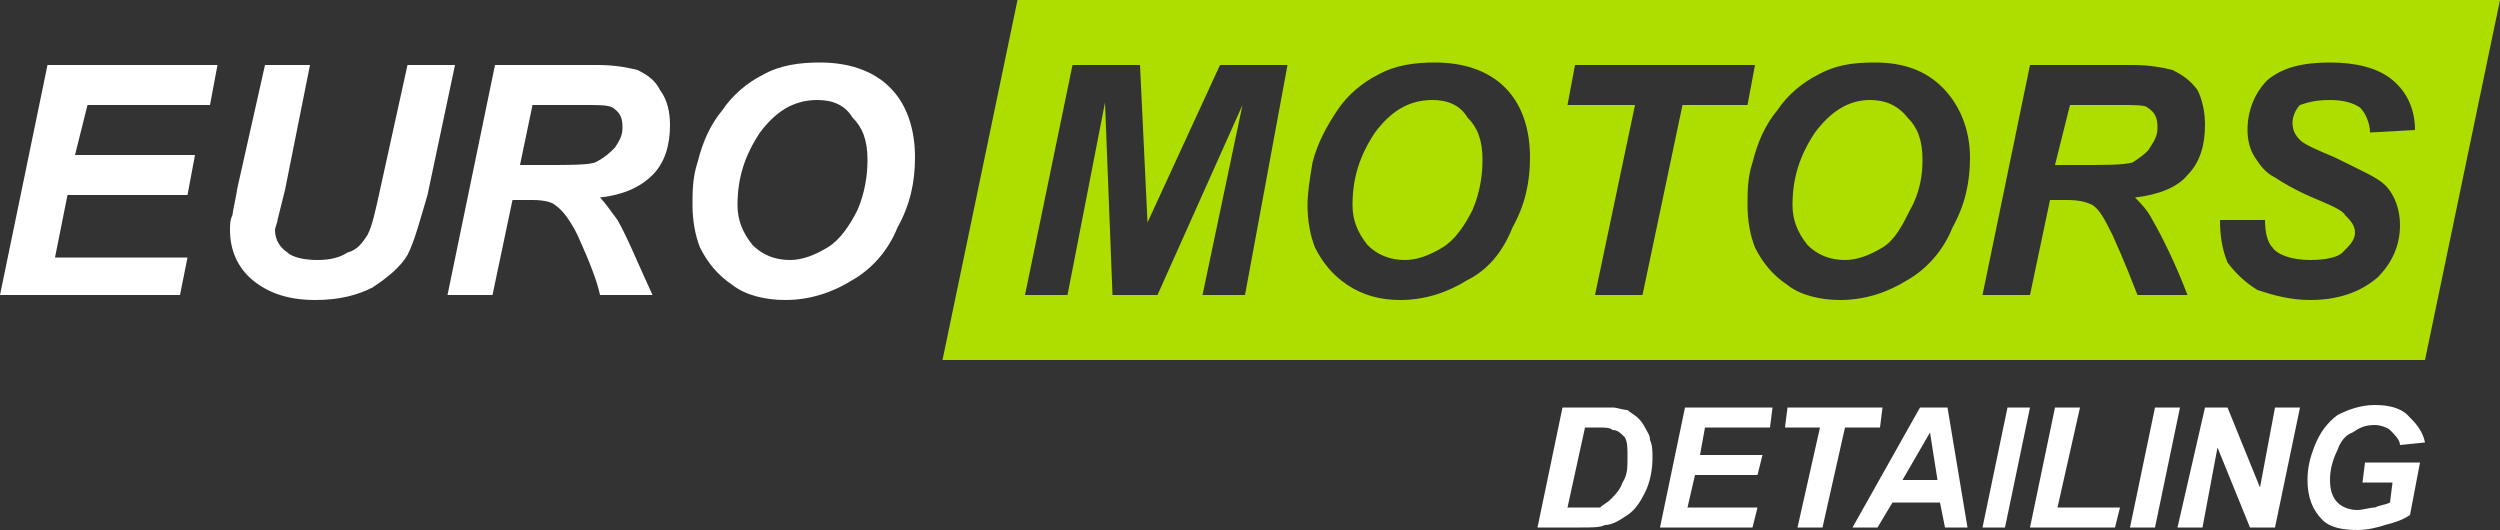 <?xml version="1.0" encoding="UTF-8"?>
<!DOCTYPE svg PUBLIC "-//W3C//DTD SVG 1.1//EN" "http://www.w3.org/Graphics/SVG/1.1/DTD/svg11.dtd">
<!-- Creator: CorelDRAW X7 -->
<svg xmlns="http://www.w3.org/2000/svg" xml:space="preserve" width="1000px" height="212px" version="1.1" style="shape-rendering:geometricPrecision; text-rendering:geometricPrecision; image-rendering:optimizeQuality; fill-rule:evenodd; clip-rule:evenodd"
viewBox="0 0 1000 212"
 xmlns:xlink="http://www.w3.org/1999/xlink">
 <rect x="0" y="0" width="1000" height="212" fill="#333333" stroke="none"/>
 <defs>
  <style type="text/css">
   <![CDATA[
    .fil0 {fill:#AEDE00}
    .fil1 {fill:white;fill-rule:nonzero}
   ]]>
  </style>
 </defs>
 <g id="Layer_x0020_1">
  <g id="_2190932848368">
   <path class="fil0" d="M407 0l593 0 -30 144 -593 0 30 -144zm56 118l-18 0 -3 -77 -15 77 -17 0 19 -92 27 0 3 63 29 -63 27 0 -17 92 -17 0 16 -76 -34 76zm60 -36c0,-5 1,-11 2,-17 2,-8 6,-15 10,-21 4,-6 10,-11 16,-14 7,-4 15,-5 23,-5 11,0 21,3 28,10 7,7 10,17 10,28 0,10 -2,19 -7,28 -4,10 -10,17 -18,21 -8,5 -17,8 -27,8 -8,0 -15,-2 -21,-6 -6,-4 -10,-9 -13,-15 -2,-5 -3,-11 -3,-17zm18 0c0,6 2,11 6,16 4,4 9,6 15,6 5,0 10,-2 15,-5 5,-3 9,-9 12,-15 3,-7 4,-14 4,-20 0,-8 -2,-13 -6,-17 -3,-5 -8,-7 -14,-7 -10,0 -17,5 -23,13 -6,9 -9,18 -9,29zm116 36l-19 0 16 -76 -27 0 3 -16 72 0 -3 16 -26 0 -16 76zm42 -36c0,-5 0,-11 2,-17 2,-8 5,-15 10,-21 4,-6 10,-11 16,-14 7,-4 14,-5 23,-5 11,0 20,3 27,10 7,7 11,17 11,28 0,10 -2,19 -7,28 -4,10 -11,17 -18,21 -8,5 -17,8 -27,8 -8,0 -16,-2 -21,-6 -6,-4 -10,-9 -13,-15 -2,-5 -3,-11 -3,-17zm18 0c0,6 2,11 6,16 4,4 9,6 15,6 5,0 10,-2 15,-5 5,-3 8,-9 11,-15 4,-7 5,-14 5,-20 0,-8 -2,-13 -6,-17 -4,-5 -9,-7 -15,-7 -9,0 -16,5 -22,13 -6,9 -9,18 -9,29zm95 36l-19 0 19 -92 41 0c7,0 12,1 16,2 4,2 7,4 10,8 2,4 3,9 3,14 0,8 -2,15 -7,20 -4,5 -12,8 -21,9 2,2 5,5 7,9 4,7 9,17 14,30l-20 0c-2,-5 -5,-13 -10,-24 -3,-6 -5,-10 -8,-12 -2,-1 -5,-2 -10,-2l-7 0 -8 38zm10 -52l10 0c11,0 17,0 21,-1 3,-2 6,-4 7,-6 2,-3 3,-5 3,-8 0,-4 -1,-6 -4,-8 -1,-1 -5,-1 -11,-1l-20 0 -6 24zm66 22l18 0c0,5 1,9 3,11 2,3 8,5 15,5 6,0 11,-1 13,-3 3,-3 5,-5 5,-8 0,-3 -2,-5 -4,-7 -1,-2 -6,-4 -13,-7 -7,-3 -12,-6 -15,-8 -4,-2 -6,-5 -8,-8 -2,-3 -3,-7 -3,-11 0,-8 3,-15 8,-20 6,-5 14,-7 25,-7 10,0 19,2 25,7 6,5 9,12 9,20l-18 1c0,-4 -2,-8 -4,-10 -3,-2 -7,-3 -12,-3 -6,0 -9,1 -12,2 -2,2 -3,5 -3,7 0,3 1,5 3,7 2,2 7,4 14,7 10,5 17,8 20,11 4,4 6,10 6,16 0,8 -3,15 -9,21 -7,6 -16,9 -27,9 -8,0 -15,-2 -21,-4 -5,-3 -9,-7 -12,-11 -2,-5 -3,-10 -3,-17z"/>
   <polygon class="fil1" points="0,118 19,26 87,26 84,42 35,42 30,62 78,62 75,78 27,78 22,103 75,103 72,118 "/>
   <path id="1" class="fil1" d="M106 26l18 0 -10 50 -3 12c0,1 -1,3 -1,4 0,4 2,7 5,9 2,2 7,3 12,3 5,0 9,-1 12,-3 4,-1 6,-4 8,-7 2,-4 3,-9 5,-18l11 -50 19 0 -11 52c-3,10 -5,18 -8,24 -3,5 -8,9 -14,13 -6,3 -13,5 -23,5 -11,0 -19,-3 -25,-8 -6,-5 -9,-12 -9,-20 0,-2 0,-4 1,-6 0,-1 1,-5 2,-11l11 -49z"/>
   <path id="2" class="fil1" d="M197 118l-18 0 19 -92 41 0c7,0 12,1 16,2 4,2 7,4 9,8 3,4 4,9 4,14 0,8 -2,15 -7,20 -5,5 -12,8 -21,9 2,2 4,5 7,9 4,7 8,17 14,30l-21 0c-1,-5 -4,-13 -9,-24 -3,-6 -6,-10 -9,-12 -1,-1 -4,-2 -9,-2l-8 0 -8 38zm11 -52l10 0c10,0 17,0 20,-1 4,-2 6,-4 8,-6 2,-3 3,-5 3,-8 0,-4 -1,-6 -4,-8 -2,-1 -5,-1 -11,-1l-21 0 -5 24z"/>
   <path id="3" class="fil1" d="M277 82c0,-5 0,-11 2,-17 2,-8 5,-15 10,-21 4,-6 10,-11 16,-14 7,-4 15,-5 23,-5 11,0 21,3 28,10 7,7 10,17 10,28 0,10 -2,19 -7,28 -4,10 -11,17 -18,21 -8,5 -17,8 -27,8 -8,0 -16,-2 -21,-6 -6,-4 -10,-9 -13,-15 -2,-5 -3,-11 -3,-17zm18 0c0,6 2,11 6,16 4,4 9,6 15,6 5,0 10,-2 15,-5 5,-3 9,-9 12,-15 3,-7 4,-14 4,-20 0,-8 -2,-13 -6,-17 -3,-5 -8,-7 -14,-7 -10,0 -17,5 -23,13 -6,9 -9,18 -9,29z"/>
   <path class="fil1" d="M615 211l10 -48 13 0c4,0 6,0 7,0 2,0 4,1 6,1 1,1 3,2 4,3 1,1 2,2 3,4 1,2 2,3 2,5 1,2 1,5 1,7 0,5 -1,10 -3,14 -2,4 -4,7 -7,9 -3,2 -6,4 -9,4 -2,1 -5,1 -10,1l-17 0zm12 -8l5 0c3,0 6,0 8,0 1,-1 3,-2 4,-3 2,-2 4,-4 5,-7 2,-3 2,-6 2,-10 0,-4 0,-6 -1,-8 -2,-2 -3,-3 -5,-3 -1,-1 -3,-1 -6,-1l-5 0 -7 32z"/>
   <polygon id="1" class="fil1" points="664,211 674,163 709,163 708,171 682,171 680,182 705,182 703,190 678,190 675,203 703,203 701,211 "/>
   <polygon id="2" class="fil1" points="729,211 719,211 728,171 714,171 715,163 753,163 752,171 738,171 "/>
   <path id="3" class="fil1" d="M776 201l-19 0 -6 10 -10 0 27 -48 11 0 8 48 -9 0 -2 -10zm-1 -9l-3 -19 -11 19 14 0z"/>
   <polygon id="4" class="fil1" points="793,211 803,163 812,163 802,211 "/>
   <polygon id="5" class="fil1" points="812,211 822,163 832,163 823,203 848,203 846,211 "/>
   <polygon id="6" class="fil1" points="852,211 862,163 872,163 862,211 "/>
   <polygon id="7" class="fil1" points="910,211 900,211 887,179 881,211 871,211 882,163 891,163 904,195 910,163 920,163 "/>
   <path id="8" class="fil1" d="M946 185l22 0 -4 21c-3,2 -6,3 -10,4 -3,1 -7,2 -11,2 -6,0 -11,-1 -14,-4 -4,-4 -6,-9 -6,-16 0,-5 1,-9 3,-14 2,-5 5,-9 9,-12 4,-2 9,-4 15,-4 5,0 10,1 13,4 3,3 6,6 7,11l-10 1c0,-2 -2,-4 -4,-6 -1,-1 -4,-2 -6,-2 -4,0 -6,1 -9,3 -3,1 -5,4 -6,7 -2,4 -3,8 -3,12 0,4 1,7 3,9 2,2 5,3 8,3 2,0 5,-1 7,-1 2,-1 4,-1 6,-2l1 -8 -12 0 1 -8z"/>
  </g>
 </g>
</svg>
